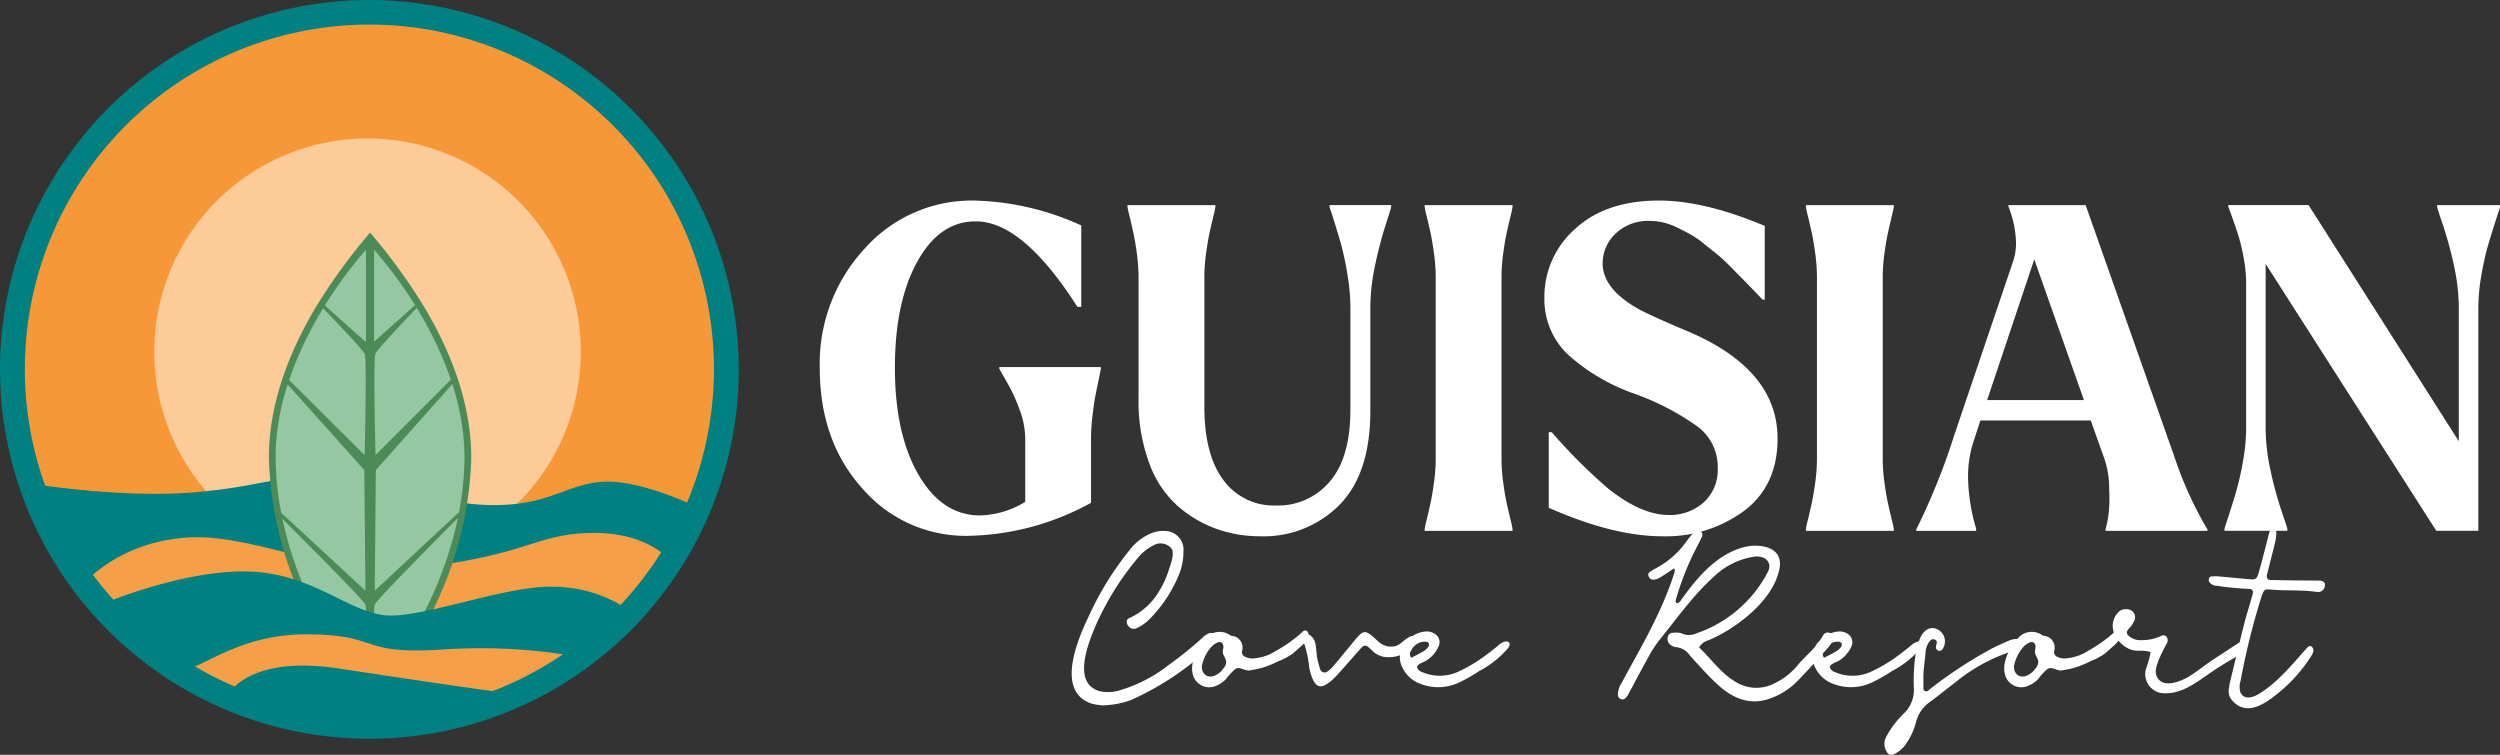 <svg xmlns="http://www.w3.org/2000/svg" width="334.445" height="100.974" viewBox="0 0 334.445 100.974">
  <rect x="0" y="0" width="334.445" height="100.974" fill="#333333" stroke="none"/>
  <g id="Header_Logo" data-name="Header Logo" transform="translate(-66.826 -39.448)">
    <g id="Group_189" data-name="Group 189" transform="translate(66.826 39.448)">
      <g id="Group_186" data-name="Group 186" transform="translate(0)">
        <g id="Group_182" data-name="Group 182" transform="translate(2.029 1.999)">
          <g id="Group_181" data-name="Group 181">
            <path id="Path_289" data-name="Path 289" d="M168.012,94.157c0,26.454-21.105,47.9-47.137,47.9s-47.138-21.445-47.138-47.9,21.1-47.9,47.138-47.9S168.012,67.7,168.012,94.157Z" transform="translate(-73.738 -46.258)" fill="#f79838" fill-rule="evenodd"/>
          </g>
        </g>
        <path id="Path_290" data-name="Path 290" d="M194.176,131.077a28.531,28.531,0,1,1-28.531-28.53A28.532,28.532,0,0,1,194.176,131.077Z" transform="translate(-116.478 -84.022)" fill="#fccb98" fill-rule="evenodd"/>
        <path id="Path_291" data-name="Path 291" d="M176.391,273.094s-4.2,8.129-6.294,10.489-19.143,14.159-23.339,14.946-21.5,2.887-30.681-1.572-21.5-15.21-22.814-18.094a37.474,37.474,0,0,1-2.1-6.818s18.882-1.312,24.911-1.312,29.894,3.671,33.566,2.36S173.507,271.259,176.391,273.094Z" transform="translate(-84.02 -202.831)" fill="#f59f48" fill-rule="evenodd"/>
        <path id="Path_292" data-name="Path 292" d="M171.594,260.837s-7.205-3.481-12.127-3.242-6.966,3-14.291,3.124-16.331-3.124-23.055-3.6-8.526,1.2-17.893,1.922-20.654-1.082-20.654-1.082a29.008,29.008,0,0,0,3.6,8.287c2.642,4.082,3,4.682,3,4.682s4.684-5.4,13.811-5.882,19.093,5.645,32.422,3.842,14.169-4.323,21.375-4.443,10.206,3.361,10.206,3.361Z" transform="translate(-78.657 -193.15)" fill="teal" fill-rule="evenodd"/>
        <g id="Group_185" data-name="Group 185" transform="translate(35.973 31.109)">
          <g id="Group_184" data-name="Group 184" transform="translate(0)">
            <g id="Group_183" data-name="Group 183" transform="translate(0.373 0.867)">
              <path id="Path_293" data-name="Path 293" d="M210.709,199.932s6.33-10.808,6.073-23.059c-.3-14.2-13.123-28.512-13.123-28.512s-12.094,13.124-12.969,28a40.085,40.085,0,0,0,6.228,23.574Z" transform="translate(-190.625 -148.361)" fill="#95c7a2"/>
            </g>
            <path id="Path_294" data-name="Path 294" d="M256.408,178.207l-.226-.346-.209.187c.075.125.154.246.231.373Z" transform="translate(-236.414 -168.333)" fill="#8acbaa"/>
            <path id="Path_295" data-name="Path 295" d="M275.894,271.953l-.268.25c-.052.266-.1.53-.156.791.363-.366.575-.576.575-.576Z" transform="translate(-250.188 -234.801)" fill="#8acbaa"/>
            <path id="Path_296" data-name="Path 296" d="M209.934,155.04a77.613,77.613,0,0,0-7.043-9.631h0a77.558,77.558,0,0,0-7.043,9.631c-3.018,4.941-6.592,12.551-6.49,20.757a48.6,48.6,0,0,0,6.262,22.244l.133.217H210.03l.133-.217a48.619,48.619,0,0,0,6.26-22.244C216.527,167.591,212.952,159.98,209.934,155.04Zm-17.851,10.051c.313-.926.654-1.825,1.014-2.693,0-.007.006-.015.009-.02q.265-.64.543-1.252c.006-.011.011-.026.017-.038q.276-.608.561-1.195c0-.01.01-.021.014-.031q.287-.591.581-1.152a.074.074,0,0,1,.006-.015c.594-1.142,1.2-2.2,1.782-3.155,1.055,1.1,5.261,5.464,5.565,6.111.308,1.161-.019,13.522-.019,13.522l-.208-.208v0l-9.883-9.817c.006-.018.011-.036.018-.054h0Zm-1.1,17.719h0c-.048-.251-.093-.507-.138-.763-.006-.031-.011-.064-.016-.1-.039-.228-.075-.461-.112-.694-.011-.069-.021-.138-.031-.208-.032-.212-.061-.423-.09-.639-.011-.1-.024-.19-.036-.287-.025-.2-.048-.394-.07-.6-.013-.115-.025-.231-.037-.348-.018-.186-.036-.373-.053-.56-.012-.136-.023-.271-.033-.409-.013-.173-.027-.348-.038-.523-.01-.158-.017-.317-.025-.476s-.017-.313-.023-.473q-.013-.347-.018-.694c0-.087-.006-.171-.006-.258-.005-.417,0-.827.015-1.241,0-.04,0-.082,0-.123.014-.4.038-.789.07-1.18,0-.055.008-.108.012-.163.034-.39.074-.781.122-1.168,0-.041.011-.08.016-.121q.161-1.248.416-2.459a.016.016,0,0,0,0-.006c.085-.4.176-.8.273-1.193l.018-.074c.1-.39.2-.776.309-1.159.006-.02.012-.039.018-.061.106-.371.217-.735.333-1.1L201.956,177h0l.163.184.151,16.137-.058-.053v0L191,182.892C191,182.865,190.993,182.838,190.988,182.811Zm11.358,14.522h-6.088c-.2-.351-.629-1.116-1.166-2.219a.143.143,0,0,0-.009-.018c-.21-.433-.437-.917-.673-1.449-.01-.023-.02-.046-.031-.069-.174-.392-.353-.809-.534-1.253-.006-.011-.011-.023-.016-.034-.056-.137-.111-.273-.167-.414-.015-.039-.031-.077-.046-.116q-.261-.653-.52-1.364c-.016-.041-.031-.08-.045-.123-.051-.139-.1-.282-.152-.425-.023-.064-.045-.13-.069-.194-.048-.144-.1-.289-.148-.435-.016-.039-.029-.082-.042-.125-.1-.282-.189-.572-.282-.868-.024-.074-.047-.148-.071-.223-.044-.141-.087-.286-.131-.43-.026-.088-.053-.179-.079-.267q-.064-.214-.125-.433c-.027-.092-.053-.187-.079-.282q-.1-.369-.2-.748c-.03-.112-.059-.223-.088-.336-.034-.138-.067-.276-.1-.415-.029-.119-.057-.239-.085-.361s-.063-.271-.094-.407c-.038-.166-.074-.334-.11-.5-.009-.043-.018-.084-.026-.126,2.329,2.337,10.127,10.128,11,11.328h0a.573.573,0,0,1,.067.11,1.919,1.919,0,0,1,.112.594v1.606Zm0-37.321-.3-.205-5.2-4.643.025-.04h0a57.76,57.76,0,0,1,5.476-7.412Zm1.09-12.3a57.988,57.988,0,0,1,5.477,7.412h0l.231.371h0l.021.035c.585.957,1.191,2.016,1.786,3.161a.255.255,0,0,1,.011.023q.291.556.575,1.142c.006.013.014.028.02.041q.282.581.556,1.185l.021.046q.276.61.54,1.244l.011.028c.36.867.7,1.764,1.013,2.69l-9.821,9.83-.253.253s-.335-12.639-.008-13.565a.118.118,0,0,1,.008-.021c.3-.648,4.535-5.07,5.519-6.091-.077-.126-.155-.248-.231-.373l-5.3,4.727-.181.161v-12.3Zm12.059,29.031c-.006.144-.014.286-.022.428-.008.174-.016.351-.027.525s-.022.321-.035.481-.022.3-.036.455c-.014.174-.031.346-.049.518q-.02.2-.041.394c-.021.186-.042.371-.066.555-.013.112-.028.223-.042.333-.026.2-.054.4-.083.6-.013.085-.026.166-.038.251-.034.222-.07.444-.107.664-.006.039-.015.079-.021.119-.042.25-.088.5-.134.747h0c-.052.266-.1.529-.156.791h0c-.016.074-.033.146-.048.218-.034.169-.071.336-.109.5-.031.136-.062.272-.094.407s-.057.242-.086.361c-.033.14-.067.277-.1.415-.028.111-.057.223-.086.333-.068.26-.136.514-.206.765-.025.089-.05.179-.074.269-.043.146-.085.292-.128.437-.026.087-.051.174-.077.261-.044.146-.088.292-.133.438-.021.067-.043.134-.065.2-.1.314-.2.622-.3.921-.009.028-.018.056-.026.084-.052.149-.1.3-.155.447-.021.059-.041.117-.061.176l-.158.441c-.011.03-.021.056-.031.085-.179.491-.36.96-.538,1.412-.011.026-.022.056-.033.082-.251.627-.5,1.208-.736,1.744l-.006.015a40.853,40.853,0,0,1-1.859,3.713h-6.088v-1.605a1.91,1.91,0,0,1,.113-.594.517.517,0,0,1,.067-.11c.817-1.154,8.794-9.186,11.021-11.422.054-.261.1-.525.156-.791L203.617,193.22l-.106.1.152-16.137.215-.241,10.015-11.259c.124.386.242.778.355,1.17,0,.013.006.024.01.036q.166.584.313,1.175c0,.02.01.041.014.059a32.619,32.619,0,0,1,.693,3.668c.006.041.012.08.016.121.048.386.089.778.122,1.168,0,.055.009.108.013.163.031.391.056.784.071,1.18,0,.041,0,.083,0,.123.014.414.021.824.015,1.241,0,.079,0,.156,0,.237C215.507,176.263,215.5,176.5,215.494,176.743Z" transform="translate(-189.355 -145.409)" fill="#4c8b57"/>
          </g>
        </g>
        <path id="Path_297" data-name="Path 297" d="M116.241,39.448a49.416,49.416,0,1,0,49.417,49.416A49.471,49.471,0,0,0,116.241,39.448ZM132.75,131.9c-3.627-.467-11.5-1.639-20.66-3.028-8.568-1.3-12.394,1.021-13.864,2.419a46.267,46.267,0,0,1-5.328-2.7c2.549-.976,7.226-4.284,14.87-4.284,10.087,0,6.845,2.761,18.133,2.038a75.012,75.012,0,0,1,16.23.632A46.11,46.11,0,0,1,132.75,131.9Zm17.1-11.525a18.1,18.1,0,0,0-8.937-2.431c-6.123-.241-17.17,4.082-22.215,3.843s-9.967-5.643-18.613-5.882c-6.962-.2-15.166,2.649-18.1,3.762a46.093,46.093,0,1,1,67.863.709Z" transform="translate(-66.826 -39.448)" fill="teal" fill-rule="evenodd"/>
      </g>
      <g id="Group_187" data-name="Group 187" transform="translate(109.665 26.83)">
        <path id="Path_298" data-name="Path 298" d="M446.32,137.31a19.2,19.2,0,0,1,14.709-6.476,36.407,36.407,0,0,1,14.311,3.329v10.894h-.511q-7.27-11.378-13.516-11.439H461.2q-4.827,0-7.809,5.417t-2.981,14.193q0,8.777,3.124,14.223t8.178,5.508a12.162,12.162,0,0,0,6.134-1.816v-8.473a11.374,11.374,0,0,0-.767-3.9,22.722,22.722,0,0,0-1.732-3.722l-.966-1.695v-.242h13.573v.242q0,.122-.227,1.18t-.454,2.209q-.228,1.151-.426,2.845a26.6,26.6,0,0,0-.2,3.087v8.594a35.246,35.246,0,0,1-16.469,4.419,18.252,18.252,0,0,1-14.112-6.325q-5.707-6.324-5.707-16.13A22.627,22.627,0,0,1,446.32,137.31Z" transform="translate(-440.357 -130.834)" fill="#fff"/>
        <path id="Path_299" data-name="Path 299" d="M592.354,132.9v.242a11.8,11.8,0,0,1-.256,1.18q-.255,1.06-.511,2.209t-.483,2.845a23.357,23.357,0,0,0-.227,3.087V159.83q0,6.477,2.556,9.866a8.33,8.33,0,0,0,7.042,3.389,9.019,9.019,0,0,0,7.184-3.208q2.754-3.207,2.754-9.624V146.635a27.822,27.822,0,0,0-.4-4.479,37.513,37.513,0,0,0-.852-4.025q-.455-1.6-.965-3.208t-.568-1.725v-.3h8.235v.3q0,.061-.766,2.451a54.157,54.157,0,0,0-1.391,5.357,27.272,27.272,0,0,0-.625,5.629v13.8q0,8.353-4.117,12.559a14.243,14.243,0,0,1-10.648,4.207,17.186,17.186,0,0,1-5.85-1,16.3,16.3,0,0,1-5.168-3.057,14.073,14.073,0,0,1-3.805-5.75,23.674,23.674,0,0,1-1.42-8.534v-16.4a23.521,23.521,0,0,0-.227-3.087q-.228-1.694-.483-2.845t-.511-2.209a11.84,11.84,0,0,1-.255-1.18V132.9h11.756Z" transform="translate(-539.425 -132.291)" fill="#fff"/>
        <path id="Path_300" data-name="Path 300" d="M716,133.137V132.9h11.756v.242a11.842,11.842,0,0,1-.255,1.18q-.255,1.06-.511,2.209t-.483,2.845a23.309,23.309,0,0,0-.227,3.087V166.91a23.359,23.359,0,0,0,.227,3.087q.226,1.695.483,2.845t.511,2.209a11.934,11.934,0,0,1,.255,1.181v.242H716v-.242a12,12,0,0,1,.255-1.181q.255-1.058.511-2.209t.483-2.845a23.471,23.471,0,0,0,.227-3.087V142.458a23.547,23.547,0,0,0-.227-3.087q-.228-1.694-.483-2.845t-.511-2.209A11.862,11.862,0,0,1,716,133.137Z" transform="translate(-635.076 -132.29)" fill="#fff"/>
        <path id="Path_301" data-name="Path 301" d="M770.552,143.787a12.064,12.064,0,0,1,4.089-9.139q4.089-3.813,11.245-3.813,6.077,0,14.141,3.389v9.866h-.284q-.228-.241-1.335-1.392t-1.533-1.574q-.426-.423-1.5-1.513a20.737,20.737,0,0,0-1.732-1.6q-.654-.514-1.7-1.362a13.293,13.293,0,0,0-1.817-1.271q-.767-.423-1.76-.908a9.135,9.135,0,0,0-1.9-.7,8.006,8.006,0,0,0-1.817-.212,6.257,6.257,0,0,0-4.571,1.695,5.405,5.405,0,0,0-1.732,3.995q0,3.45,4.941,6.174,1.7.908,6.871,3.087,11.586,5.084,11.586,14.163,0,6.3-4.487,9.684a17.653,17.653,0,0,1-10.961,3.389q-6.531,0-15.163-3.813V161.823h.4a73.192,73.192,0,0,0,7.44,7.445q4.486,3.631,8.235,3.631a6.785,6.785,0,0,0,4.629-1.664,5.828,5.828,0,0,0,1.9-4.63A6.715,6.715,0,0,0,791,161.036a34.519,34.519,0,0,0-8.235-4.3,26.4,26.4,0,0,1-9-5.236A10.2,10.2,0,0,1,770.552,143.787Z" transform="translate(-673.61 -130.834)" fill="#fff"/>
        <path id="Path_302" data-name="Path 302" d="M889.712,133.137V132.9h11.755v.242a11.879,11.879,0,0,1-.255,1.18q-.256,1.06-.511,2.209t-.483,2.845a23.3,23.3,0,0,0-.227,3.087V166.91a23.329,23.329,0,0,0,.227,3.087q.226,1.695.483,2.845t.511,2.209a11.972,11.972,0,0,1,.255,1.181v.242H889.712v-.242a11.951,11.951,0,0,1,.255-1.181q.255-1.058.511-2.209t.483-2.845a23.492,23.492,0,0,0,.227-3.087V142.458a23.537,23.537,0,0,0-.227-3.087q-.228-1.694-.483-2.845t-.511-2.209A11.86,11.86,0,0,1,889.712,133.137Z" transform="translate(-757.786 -132.29)" fill="#fff"/>
        <path id="Path_303" data-name="Path 303" d="M940,176.292a88.662,88.662,0,0,0,5.055-12.529l7.951-23.484a7.878,7.878,0,0,0,.341-2.36,14.01,14.01,0,0,0-1.022-4.842V132.9h10.336l11.87,33.652a50.247,50.247,0,0,0,4.43,9.745v.181h-13.63v-.242a13.275,13.275,0,0,0,.369-1.786,16.888,16.888,0,0,0,.142-2.331q0-.6-.057-2.148a11.978,11.978,0,0,0-.738-3.48l-1.7-4.782H948.58l-.966,2.966a14.951,14.951,0,0,0-.682,4.6,25.109,25.109,0,0,0,1.079,6.9v.3H940v-.181Zm9.484-17.31h12.948l-6.645-18.823Z" transform="translate(-793.313 -132.29)" fill="#fff"/>
        <path id="Path_304" data-name="Path 304" d="M1081.013,174.415q.511-1.573.994-3.208a38.18,38.18,0,0,0,.909-4.025,25.482,25.482,0,0,0,.426-4.448V143.3a18.46,18.46,0,0,0-.341-3.389,25.978,25.978,0,0,0-.738-3.057q-.4-1.24-.824-2.421t-.483-1.3v-.242h10.734l20.1,31.594V146.634a26.641,26.641,0,0,0-.653-5.659,50.762,50.762,0,0,0-1.448-5.357q-.8-2.36-.795-2.421v-.3h8.405v.3q-.057.182-.568,1.755t-.994,3.208a37.919,37.919,0,0,0-.908,4.025,25.427,25.427,0,0,0-.426,4.448v29.839h-5.622l-22.83-35.71v21.971a26.558,26.558,0,0,0,.653,5.659,50.233,50.233,0,0,0,1.448,5.357q.8,2.36.8,2.421v.3h-8.405v-.3C1080.482,176.049,1080.67,175.465,1081.013,174.415Z" transform="translate(-892.522 -132.289)" fill="#fff"/>
      </g>
      <g id="Group_188" data-name="Group 188" transform="translate(143.368 70.79)">
        <path id="Path_305" data-name="Path 305" d="M557.784,304.465c-4.777-1.635-1.873-8.47-.378-11.612a41.4,41.4,0,0,1,5.611-9.061,6.875,6.875,0,0,1,2.9-2.152,4.218,4.218,0,0,1,1.754-.259,2.508,2.508,0,0,1,2.44,2.752,8.277,8.277,0,0,1-.773,3.48,18.131,18.131,0,0,1-3.827,5.619,5.928,5.928,0,0,1-1.662,1.143.863.863,0,0,1-1.08-.242c-.33-.348-.352-.915.032-1.071a8.933,8.933,0,0,0,4.14-3.779,12.784,12.784,0,0,0,1.193-2.644c.225-.7.768-2.087.446-2.807a1.875,1.875,0,0,0-2.389-.58,6.581,6.581,0,0,0-2.076,1.6,37.748,37.748,0,0,0-5.542,8.721c-1.078,2.439-3.6,8.345.5,9.278a5.393,5.393,0,0,0,2.591-.182,19.282,19.282,0,0,0,6.371-3.295,49.127,49.127,0,0,0,4.615-3.71,2.257,2.257,0,0,1,.983-.623.781.781,0,0,1,.931.512c.1.44-.255.836-.582,1.125a38.95,38.95,0,0,1-10.928,7.336,12.336,12.336,0,0,1-3.767.7A8.71,8.71,0,0,1,557.784,304.465Z" transform="translate(-555.155 -281.136)" fill="#fff"/>
        <path id="Path_306" data-name="Path 306" d="M615.791,331.873a7.775,7.775,0,0,0-1.237,1.341,3.939,3.939,0,0,1-1.357.911,2.263,2.263,0,0,1-3.122-1.731c-.32-1.515.73-3.544,1.713-4.561a2.428,2.428,0,0,1,3.079-.642c.148.067.279.206.43.233a1.568,1.568,0,0,1,1.39,2.063.727.727,0,0,0,.508.78,2.215,2.215,0,0,0,1.265.156,6.447,6.447,0,0,0,2.879-1.049,18.3,18.3,0,0,0,3.33-2.371.748.748,0,0,1,.494-.3.458.458,0,0,1,.394.333.923.923,0,0,1-.02.559,2.94,2.94,0,0,1-.955,1.231l-1.062.948a8.884,8.884,0,0,1-2.026,1.076,12.337,12.337,0,0,1-2.23.886c-.518.144-1.051.218-1.578.325C617.027,332.128,616.382,331.471,615.791,331.873Zm-1.6-2.8a.773.773,0,0,0-.208-.731.624.624,0,0,0-.584-.017,2.474,2.474,0,0,0-1,.809,5.458,5.458,0,0,0-1.016,2.071c-.266,1.061.477,1.906,1.519,1.6a2.7,2.7,0,0,0,1.311-1.029,1.316,1.316,0,0,0,.352-1.03,4.863,4.863,0,0,0-.354-.778,1.13,1.13,0,0,1-.065-.6C614.159,329.28,614.175,329.183,614.189,329.075Z" transform="translate(-593.91 -313.155)" fill="#fff"/>
        <path id="Path_307" data-name="Path 307" d="M669.913,330.178c-.242-.229-.484-.459-.739-.671a.584.584,0,0,0-.874.029c-.384.4-.743.831-1.113,1.249-.74.836-1.471,1.681-2.222,2.5a8.348,8.348,0,0,1-.973.905c-1.2.945-1.882.714-2.42-.812a9.049,9.049,0,0,1-.307-1.159,14.93,14.93,0,0,0-.8-3.565.575.575,0,0,1,.142-.768.691.691,0,0,1,.769.035,1.743,1.743,0,0,1,.714,1.108c.13.557.151,1.572.28,2.129a11.6,11.6,0,0,0,.366,1.319.623.623,0,0,0,.94.313,4.388,4.388,0,0,0,.746-.657c.936-1.108,1.853-2.235,2.777-3.355.143-.172.283-.347.431-.515.857-.972,1.164-.995,2.173-.15.254.213.48.464.737.673a2.489,2.489,0,0,0,2.264.583c.817-.243,1.324-1.094,2.144-1.334a.187.187,0,0,1,.133,0,.206.206,0,0,1,.091.119,1.6,1.6,0,0,1-.4,1.633,4.312,4.312,0,0,1-2.993,1.069A2.894,2.894,0,0,1,669.913,330.178Z" transform="translate(-629.489 -313.728)" fill="#fff"/>
        <path id="Path_308" data-name="Path 308" d="M707.647,332.607a5.92,5.92,0,0,0,4.71.036,19.85,19.85,0,0,0,3.415-1.965c.553-.392,1.095-.812,1.628-1.232.441-.348.9-.859,1.479-.914a.474.474,0,0,1,.454.167c.132.2.011.477-.124.677a12.86,12.86,0,0,1-3.9,3.112,21.711,21.711,0,0,1-2.7,1.54,6.564,6.564,0,0,1-5.044.211,4.285,4.285,0,0,1-2.538-2.25,3.034,3.034,0,0,1,.641-3.592,3.869,3.869,0,0,1,2.446-1.2,1.975,1.975,0,0,1,1.241.291,1.332,1.332,0,0,1,.494,1.781,4.259,4.259,0,0,1-1.649,1.84c-.419.238-.932.329-1.214.8A.948.948,0,0,0,707.647,332.607Zm.253-2.789a2.218,2.218,0,0,0,.592-.554.581.581,0,0,0,.093-.464.478.478,0,0,0-.362-.238,2.037,2.037,0,0,0-1.994,1.153.791.791,0,0,0,0,1C706.775,330.427,707.349,330.145,707.9,329.818Z" transform="translate(-660.799 -313.504)" fill="#fff"/>
        <path id="Path_309" data-name="Path 309" d="M809.6,287.41a1.885,1.885,0,0,1-.866.25.647.647,0,0,1-.567-.441.489.489,0,0,1,.222-.654c.265-.165.532-.328.807-.474a11.575,11.575,0,0,0,3.957-3.471,15.3,15.3,0,0,1,1.08-1.338.624.624,0,0,1,1.023.712c-.2.4-.4.812-.612,1.21a37.587,37.587,0,0,0-2.866,7.22c-.031.106.042.247.067.372a.624.624,0,0,0,.592-.336c2.218-3.11,4.778-6.175,8.466-7.157,1.9-.505,5.279-.173,4.776,2.775-.746,4.372-5.927,8.182-9.5,9.677a2.086,2.086,0,0,0-1.269.954c1.616,1.545,2.926,3.469,4.916,4.634a5.234,5.234,0,0,0,5.305.107,8.951,8.951,0,0,0,2.941-2.326c1.131-1.372,2.6-2.411,3.451-4.067a.714.714,0,0,1,.979-.226.9.9,0,0,1,.239,1.055,3.888,3.888,0,0,1-.523.8c-1.406,1.557-2.784,3.146-4.255,4.632a9.6,9.6,0,0,1-3.468,2.2c-2.663,1-4.98.09-7-1.738-1.357-1.226-2.579-2.626-3.824-3.987a2.476,2.476,0,0,0-1.856-1.114,1.336,1.336,0,0,1-.678-.271.97.97,0,0,1-.433-1,.71.71,0,0,1,.792-.645,2.244,2.244,0,0,1,1.081.075,2.271,2.271,0,0,0,1.957,0,16.909,16.909,0,0,0,9.49-8.057,1.991,1.991,0,0,0,.291-.99,1.312,1.312,0,0,0-.82-1.085,2.619,2.619,0,0,0-1.362-.11,9.975,9.975,0,0,0-5.237,2.644c-2.724,2.442-5.046,5.706-7.365,8.579a16.1,16.1,0,0,0-1.451,2.272c-.875,1.569-1.706,3.166-2.56,4.748a2.9,2.9,0,0,1-.423.638.577.577,0,0,1-.679.137.624.624,0,0,1-.371-.612,2.825,2.825,0,0,1,.462-1.472c2.605-4.821,5.39-9.458,7.081-14.76.068-.213.121-.483-.039-.63C810.907,286.572,810.27,287.022,809.6,287.41Z" transform="translate(-730.976 -280.896)" fill="#fff"/>
        <path id="Path_310" data-name="Path 310" d="M895.743,332.607a5.92,5.92,0,0,0,4.71.036,19.856,19.856,0,0,0,3.415-1.965c.553-.392,1.095-.812,1.628-1.232.441-.348.9-.859,1.479-.914a.474.474,0,0,1,.454.167c.132.2.011.477-.124.677a12.858,12.858,0,0,1-3.9,3.112,21.715,21.715,0,0,1-2.7,1.54,6.564,6.564,0,0,1-5.044.211,4.284,4.284,0,0,1-2.538-2.25,3.034,3.034,0,0,1,.641-3.592,3.87,3.87,0,0,1,2.446-1.2,1.974,1.974,0,0,1,1.241.291,1.331,1.331,0,0,1,.494,1.781,4.257,4.257,0,0,1-1.649,1.84c-.419.238-.932.329-1.214.8A.949.949,0,0,0,895.743,332.607Zm.254-2.789a2.222,2.222,0,0,0,.592-.554.581.581,0,0,0,.093-.464.478.478,0,0,0-.362-.238,2.037,2.037,0,0,0-1.994,1.153.791.791,0,0,0,0,1C894.871,330.427,895.446,330.145,896,329.818Z" transform="translate(-793.672 -313.504)" fill="#fff"/>
        <path id="Path_311" data-name="Path 311" d="M930.713,333.241c.01.276-.092.633.157.792.347.222.586-.141.835-.33a60.335,60.335,0,0,1,7.831-5.155c.862-.467,1.763-.858,2.659-1.25a2.791,2.791,0,0,1,.941-.208.471.471,0,0,1,.493.365.822.822,0,0,1-.049.48,1.273,1.273,0,0,1-.837.756,22.864,22.864,0,0,0-7.732,4.189c-1.147.855-2.247,1.784-3.405,2.622a4.68,4.68,0,0,0-1.884,2.7,8.806,8.806,0,0,1-1.157,2.646,4.092,4.092,0,0,1-1.806,1.666.69.69,0,0,1-.963-.341,1.979,1.979,0,0,1,.008-2.112,12.046,12.046,0,0,1,2.227-2.938,4.388,4.388,0,0,0,1.4-3.492,23.889,23.889,0,0,1,.333-5.12c.278-1.251.927-3.1,2.43-2.847a1.8,1.8,0,0,1,1.069,2.788.438.438,0,0,1-.565.2.476.476,0,0,1-.305-.538,1.281,1.281,0,0,1,.03-.168c.111-.353.159-.705-.285-.8-.374-.084-.586.212-.767.506a2.8,2.8,0,0,0-.382,1.3c-.074,1.145-.32,2.276-.28,3.431C930.711,332.667,930.7,332.954,930.713,333.241Z" transform="translate(-816.766 -312.405)" fill="#fff"/>
        <path id="Path_312" data-name="Path 312" d="M985.846,331.873a7.81,7.81,0,0,0-1.237,1.341,3.936,3.936,0,0,1-1.357.911,2.263,2.263,0,0,1-3.122-1.731c-.32-1.515.73-3.544,1.712-4.561a2.428,2.428,0,0,1,3.079-.642c.148.067.279.206.43.233a1.568,1.568,0,0,1,1.39,2.063.727.727,0,0,0,.508.78,2.215,2.215,0,0,0,1.265.156,6.447,6.447,0,0,0,2.879-1.049,18.3,18.3,0,0,0,3.33-2.371.747.747,0,0,1,.494-.3.458.458,0,0,1,.394.333.923.923,0,0,1-.02.559,2.94,2.94,0,0,1-.955,1.231l-1.062.948a8.878,8.878,0,0,1-2.026,1.076,12.336,12.336,0,0,1-2.23.886c-.518.144-1.051.218-1.578.325C987.082,332.128,986.439,331.471,985.846,331.873Zm-1.6-2.8a.772.772,0,0,0-.208-.731.623.623,0,0,0-.584-.017,2.475,2.475,0,0,0-1,.809,5.466,5.466,0,0,0-1.016,2.071c-.266,1.061.477,1.906,1.519,1.6a2.7,2.7,0,0,0,1.311-1.029,1.316,1.316,0,0,0,.352-1.03,4.9,4.9,0,0,0-.354-.778,1.126,1.126,0,0,1-.065-.6C984.214,329.28,984.231,329.183,984.244,329.075Z" transform="translate(-855.321 -313.155)" fill="#fff"/>
        <path id="Path_313" data-name="Path 313" d="M1031.877,322.415c-1.762-.682-3.192-2.956-1.794-4.769a1.439,1.439,0,0,1,1.433-.6,1.062,1.062,0,0,1,.83,1.632,3.339,3.339,0,0,1-.668.959c-.4.434-.339.745.127,1.081a2.226,2.226,0,0,0,1.363.454,6.143,6.143,0,0,0,2.835-.561.535.535,0,0,1,.732.134.793.793,0,0,1,.047.818,22.091,22.091,0,0,0-1.187,2.439c-.288.85-.565,1.675.066,2.422.959,1.134,3.093.2,4.092-.41,1.131-.692,2.157-1.567,3.274-2.286,1.059-.681,2.1-1.388,3.162-2.064a1.28,1.28,0,0,1,.788-.267.543.543,0,0,1,.489.6.725.725,0,0,1-.152.286,7.737,7.737,0,0,1-2.206,1.644c-.917.56-1.829,1.126-2.712,1.745-1.946,1.368-3.955,2.868-6.393,2.572a2.56,2.56,0,0,1-2.01-3.3,12.629,12.629,0,0,0,.594-2.167C1033.7,322.43,1032.749,322.753,1031.877,322.415Z" transform="translate(-890.251 -306.326)" fill="#fff"/>
        <path id="Path_314" data-name="Path 314" d="M1087.951,287.449c.584,0,.859.172.875.519a.929.929,0,0,1-1.023,1.011c-2.033-.329-4.089-.128-6.129-.325-.961-.093-.98-.025-1.36,1.028a96.419,96.419,0,0,0-2.771,11.189,2.5,2.5,0,0,0-.031,1.489c.461,1.125,1.707.724,2.469.257,2.551-1.562,4.4-3.89,6.417-6.128a.733.733,0,0,1,.389-.277c.276-.043.506.277.5.575a1.586,1.586,0,0,1-.329.807,20.3,20.3,0,0,1-4.422,4.941c-1.8,1.458-4.251,3.142-6.165.893a1.862,1.862,0,0,1-.4-1.446,8.379,8.379,0,0,1,.176-1.016c.615-2.556,1.219-5.115,1.864-7.661.337-1.327.759-2.631,1.129-3.95.152-.543.02-.781-.5-.8a38.866,38.866,0,0,1-4.344-.425,1.136,1.136,0,0,1-.955-.539c-.131-.237-.009-.66.239-.684a5.293,5.293,0,0,1,.962-.022c1.4.118,2.789.263,4.185.382.822.07.976,0,1.21-.781.376-1.256.689-2.535,1.023-3.8.16-.607.291-1.225.472-1.826a.417.417,0,0,1,.522-.275.462.462,0,0,1,.371.49,5.894,5.894,0,0,1-.144,1.188c-.347,1.445-.728,2.882-1.081,4.325-.131.534.031.775.541.784q1.616.028,3.233.054C1085.9,287.433,1086.927,287.444,1087.951,287.449Z" transform="translate(-921.173 -280.568)" fill="#fff"/>
      </g>
    </g>
  </g>
</svg>
